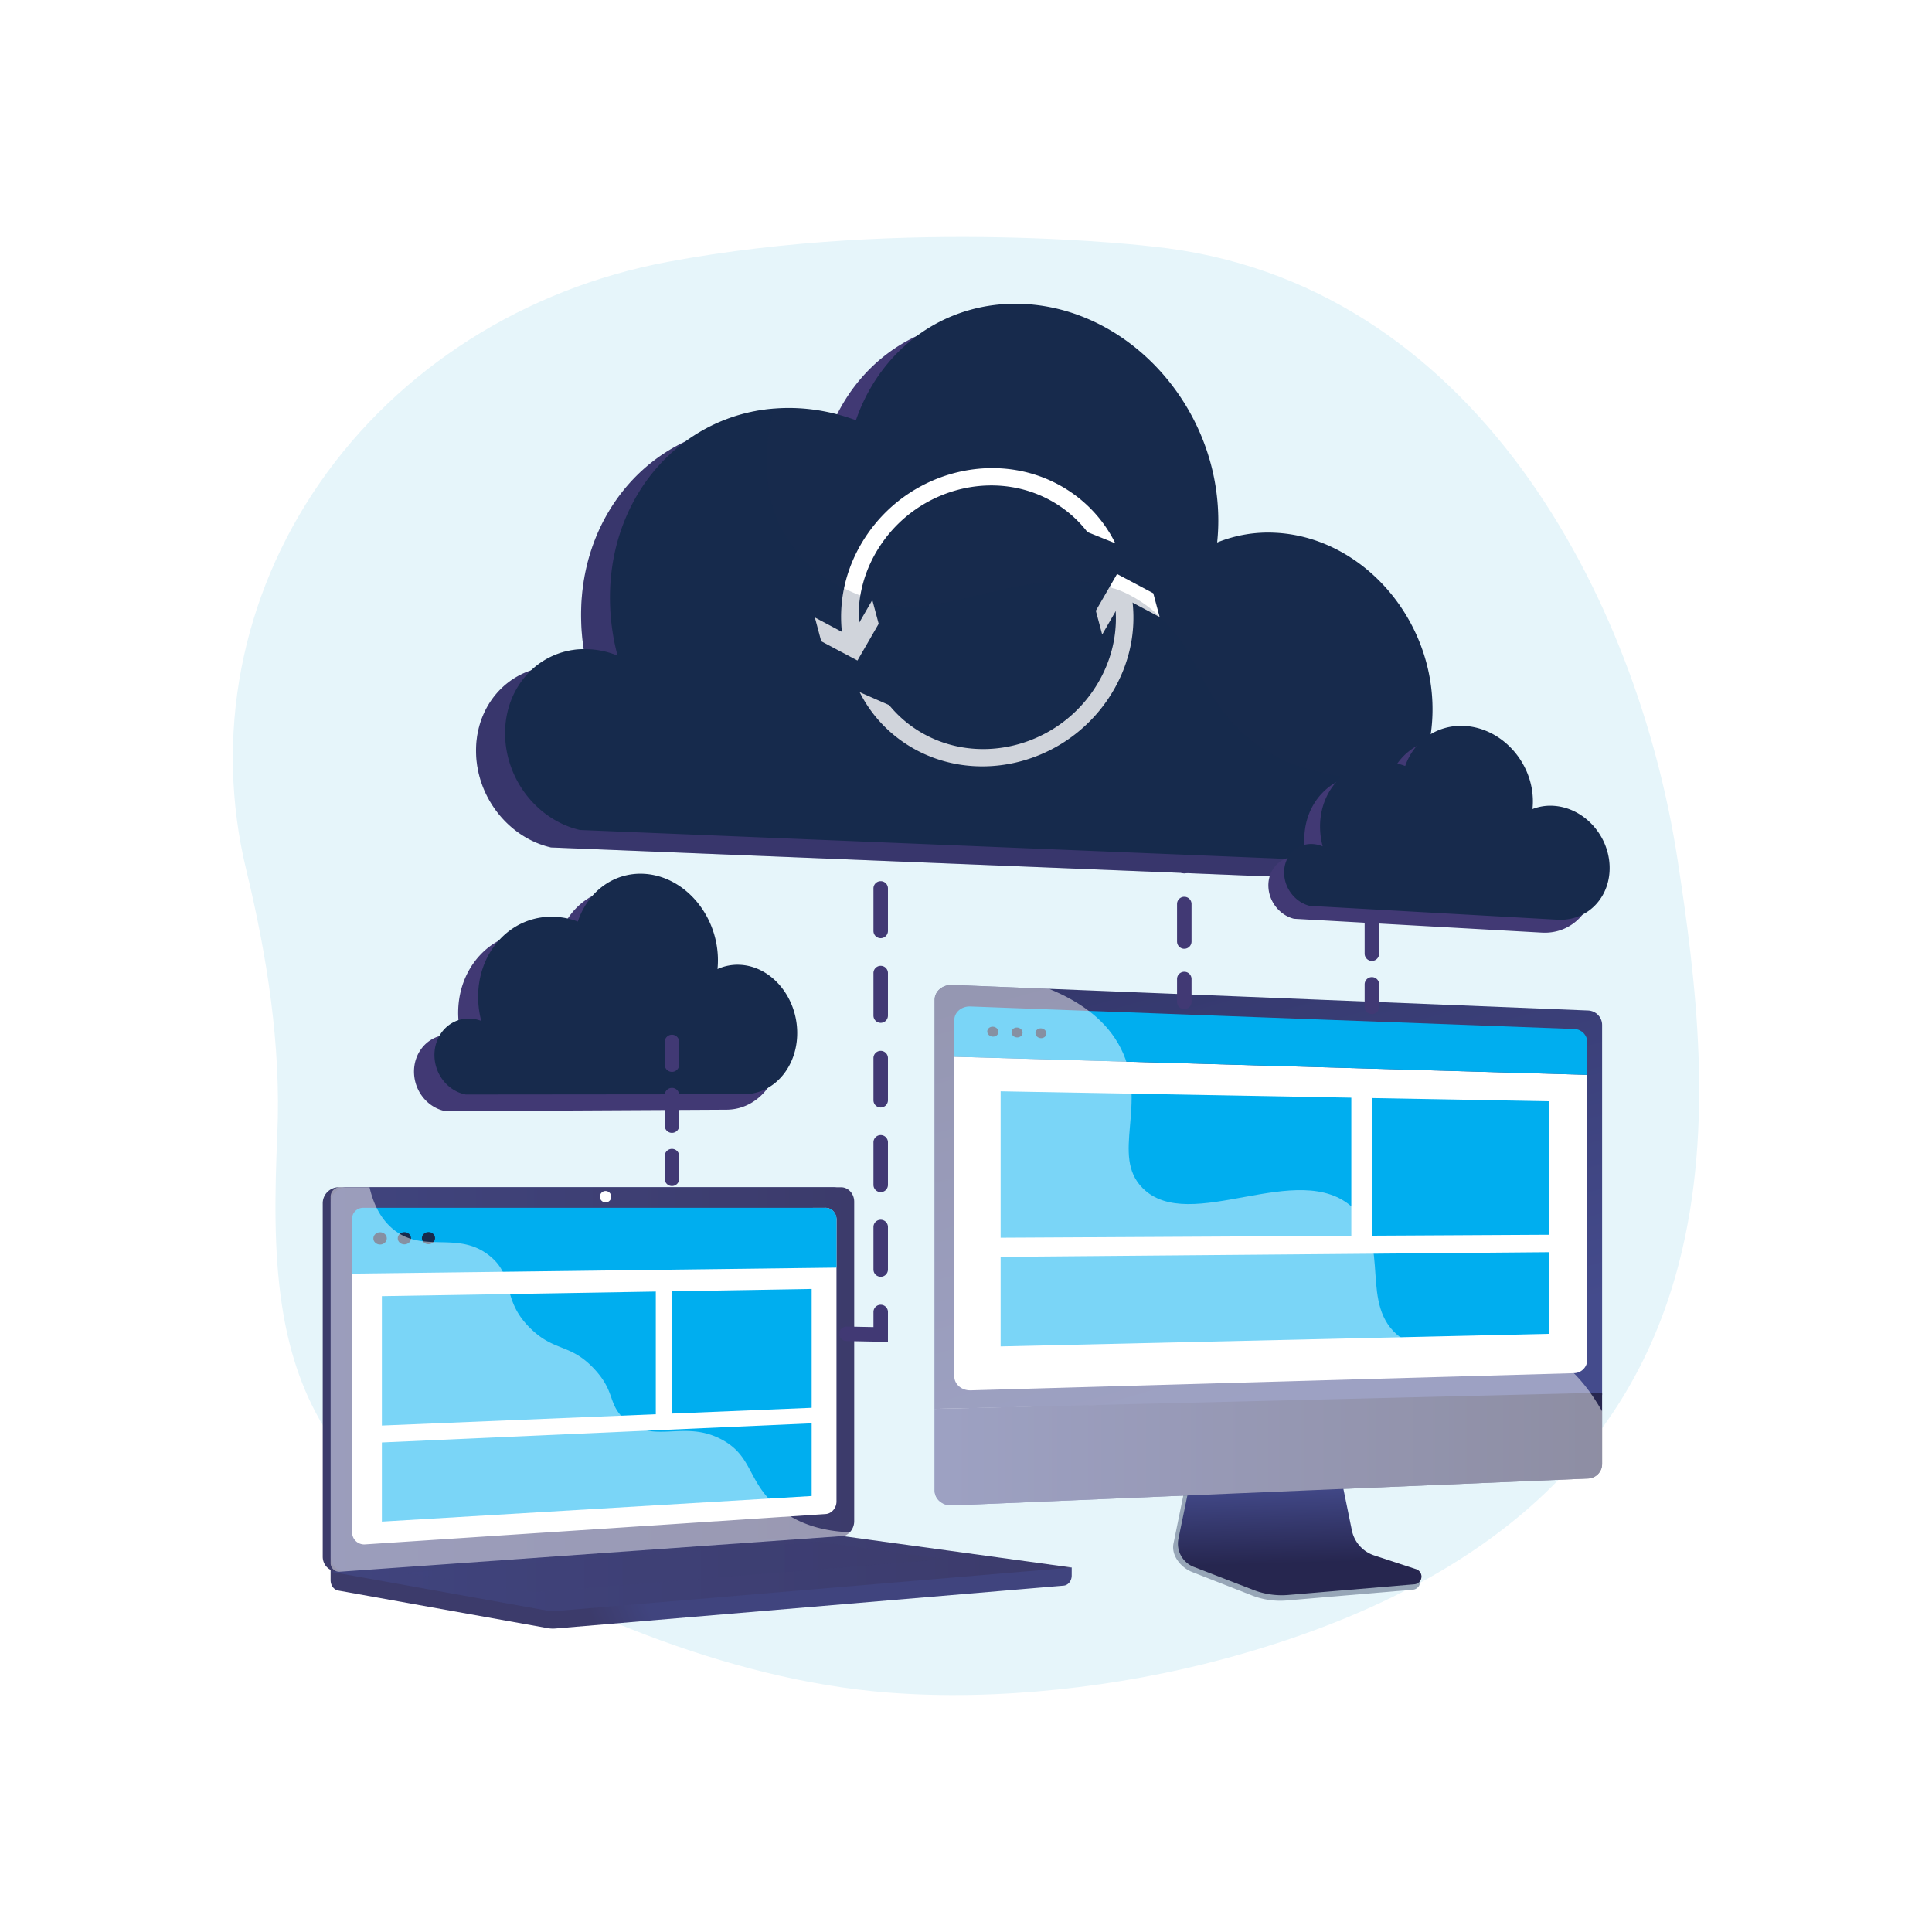 <svg xmlns="http://www.w3.org/2000/svg" xmlns:xlink="http://www.w3.org/1999/xlink" viewBox="0 0 3710 3710"><defs><style>.cls-1{isolation:isolate;}.cls-11,.cls-2{fill:#fff;}.cls-3{fill:#e6f5fa;}.cls-4{fill:url(#linear-gradient);}.cls-5{fill:url(#linear-gradient-2);}.cls-6{fill:url(#linear-gradient-3);}.cls-7{fill:url(#linear-gradient-4);}.cls-8{opacity:0.3;fill:url(#linear-gradient-5);}.cls-18,.cls-8{mix-blend-mode:multiply;}.cls-9{fill:#00aeef;}.cls-10,.cls-18{fill:#172a4c;}.cls-11,.cls-16{opacity:0.48;mix-blend-mode:soft-light;}.cls-12{fill:#97a6b7;}.cls-13{fill:url(#linear-gradient-6);}.cls-14{fill:url(#linear-gradient-7);}.cls-15{fill:url(#linear-gradient-8);}.cls-17{fill:#413974;}.cls-18{opacity:0.2;}</style><linearGradient id="linear-gradient" x1="1235.98" y1="3064.78" x2="1136.01" y2="3106.77" gradientUnits="userSpaceOnUse"><stop offset="0" stop-color="#40447e"/><stop offset="1" stop-color="#3c3b6b"/></linearGradient><linearGradient id="linear-gradient-2" x1="1102.48" y1="2624.18" x2="993.99" y2="2669.75" xlink:href="#linear-gradient"/><linearGradient id="linear-gradient-3" x1="634.86" y1="2648.84" x2="1640.3" y2="2648.84" xlink:href="#linear-gradient"/><linearGradient id="linear-gradient-4" x1="634.86" y1="3020.66" x2="2057.98" y2="3020.66" xlink:href="#linear-gradient"/><linearGradient id="linear-gradient-5" x1="774.42" y1="3009" x2="1817.13" y2="3009" xlink:href="#linear-gradient"/><linearGradient id="linear-gradient-6" x1="2491.75" y1="2845.45" x2="2495.92" y2="3001.64" gradientUnits="userSpaceOnUse"><stop offset="0" stop-color="#444b8c"/><stop offset="1" stop-color="#26264f"/></linearGradient><linearGradient id="linear-gradient-7" x1="2525.76" y1="2651.29" x2="2066.81" y2="1040.01" xlink:href="#linear-gradient-6"/><linearGradient id="linear-gradient-8" x1="1794.75" y1="2782.57" x2="3076.52" y2="2782.57" xlink:href="#linear-gradient-6"/></defs><title>migration whyus</title><g class="cls-1"><g id="Background"><rect class="cls-2" width="3710" height="3710"/></g><g id="Illustration"><path class="cls-3" d="M3223.76,2426.75c-82,315.34-313,607.4-872.37,758.51-202.15,54.63-437.41,81.45-647.14,64.88-308.67-24.4-632.19-163.74-889.29-321.73C637,2819.08,566.22,2671.56,541.15,2504.8c-15.51-103.12-13.55-213.57-8.6-326.9,7.44-170.48-19.66-342.16-59.79-508-61.75-255.42-10.88-523.33,141.49-743S1007.39,554.26,1282,502.9c462.66-86.51,932-29.42,932-29.42,618.18,64.21,931.1,677.93,1007.42,1177.49C3256.34,1879.27,3292.82,2161.26,3223.76,2426.75Z"/><path class="cls-4" d="M2058,3010.08,634.86,2997.69v36.67c0,9.95,6.2,18.42,14.61,19.92l402.42,72.22a55.4,55.4,0,0,0,14.43.68l976.19-82.34c8.72-.73,15.47-9.22,15.47-19.45Z"/><path class="cls-5" d="M1599.86,2950.63l-949.34,67.09c-17,1.2-30.8-11.56-30.8-28.49V2310.56a30.75,30.75,0,0,1,30.8-30.67h949.34c14,0,25.31,12.41,25.31,27.73v613.5C1625.17,2936.43,1613.85,2949.64,1599.86,2950.63Z"/><path class="cls-6" d="M1615,2950.63l-949.33,67.09c-17,1.2-30.8-11.56-30.8-28.49V2310.56a30.75,30.75,0,0,1,30.8-30.67H1615c14,0,25.31,12.41,25.31,27.73v613.5C1640.3,2936.43,1629,2949.64,1615,2950.63Z"/><path class="cls-2" d="M1585.42,2907.38l-884.21,58.27a23.16,23.16,0,0,1-25.06-23.38V2348.1A25.2,25.2,0,0,1,701.21,2323l884.21-3.66c11.54,0,20.88,10.13,20.88,22.72V2883.2C1606.3,2895.79,1597,2906.62,1585.42,2907.38Z"/><path class="cls-2" d="M1173.85,2298.45a10.94,10.94,0,1,1-10.92-11.41A11.2,11.2,0,0,1,1173.85,2298.45Z"/><path class="cls-7" d="M1591.3,2947.59l-956.44,70.62,417,74.83a55,55,0,0,0,14.43.68L2058,3010.08l-451.46-62A72.41,72.41,0,0,0,1591.3,2947.59Z"/><polygon class="cls-8" points="774.42 3019.98 1570.69 2960.32 1817.13 2993.89 1027.71 3057.68 774.42 3019.98"/><path class="cls-9" d="M1606.41,2434.18,676,2445.74V2340.63a21.35,21.35,0,0,1,21.34-21.34h887.69a21.34,21.34,0,0,1,21.34,21.34Z"/><polygon class="cls-9" points="1259.33 2715.75 733.32 2737.48 733.32 2489.01 1259.33 2480.19 1259.33 2715.75"/><polygon class="cls-9" points="1558.62 2703.38 1290.35 2714.47 1290.35 2479.67 1558.62 2475.17 1558.62 2703.38"/><polygon class="cls-9" points="1558.62 2872.78 733.32 2921.91 733.32 2769.93 1558.62 2733.18 1558.62 2872.78"/><path class="cls-10" d="M742.75,2378c0,6.5-5.76,11.8-12.88,11.85s-12.91-5.19-12.91-11.7,5.79-11.82,12.91-11.85S742.75,2371.54,742.75,2378Z"/><path class="cls-10" d="M789.32,2377.76c0,6.47-5.71,11.75-12.76,11.8s-12.79-5.17-12.79-11.65,5.73-11.76,12.79-11.8S789.32,2371.29,789.32,2377.76Z"/><path class="cls-10" d="M835.46,2377.49c0,6.44-5.66,11.7-12.64,11.75s-12.68-5.15-12.68-11.6,5.68-11.71,12.68-11.74S835.46,2371.06,835.46,2377.49Z"/><path class="cls-11" d="M1386.26,2764.5c-73.18-39.38-130.73,10.52-186.26-38.71-33.67-29.85-17.14-52.11-58.57-96.71-45.89-49.4-75.76-32.79-121.87-77.25-58.31-56.22-29.15-100-79.38-140.32-60.93-49-126.64-3.65-184.64-50.61-25-20.25-38.74-49.69-45.91-81H652.88a18,18,0,0,0-18,18v703.5a16.55,16.55,0,0,0,18,16.72l967.53-68.68a15.6,15.6,0,0,0,11.66-7.12c-70.83-2.59-114.34-26.33-142.16-50.87C1435.5,2843.42,1444.94,2796.07,1386.26,2764.5Z"/><path class="cls-12" d="M2636.27,2996.52a65,65,0,0,1-43.1-48.93l-32-158.53-274,9.73-33.72,165.15c-4.72,23.13,14.18,46.33,36,54.85L2404,3063.65a149,149,0,0,0,67,9.71l242.26-20.72a15,15,0,0,0,13.59-13.32c.83-7.14,5.79-15.16-1-17.4Z"/><path class="cls-13" d="M2639,2986.88a64.41,64.41,0,0,1-43.05-48.32l-32-156.53-267.31,9.62-33.69,163.07a47.7,47.7,0,0,0,29.51,54.15L2407,3053.16a150.35,150.35,0,0,0,66.95,9.59l242-20.46a14.93,14.93,0,0,0,3.39-29.07Z"/><path class="cls-14" d="M3076.52,2678.84V1968c0-14.57-12-27-26.73-27.57l-1221.21-49.09c-18.58-.75-33.83,12.09-33.83,28.53v785.57Z"/><path class="cls-2" d="M1832.52,2029.22v613.64c0,15.32,14.16,27.45,31.41,27l1159-33a25.92,25.92,0,0,0,25.13-25.55V2064Z"/><path class="cls-9" d="M3048.06,2064V2001.2c0-13.38-11.06-24.74-24.61-25.25l-1160.16-43.28c-16.9-.63-30.77,11.13-30.77,26.13v70.42Z"/><path class="cls-10" d="M1917.33,1981.45c0,5.27-4.81,9.39-10.75,9.2s-10.77-4.62-10.77-9.91,4.83-9.41,10.77-9.21S1917.33,1976.17,1917.33,1981.45Z"/><path class="cls-10" d="M1963.63,1983c0,5.24-4.75,9.34-10.62,9.15s-10.64-4.6-10.64-9.85,4.77-9.36,10.64-9.16S1963.63,1977.72,1963.63,1983Z"/><path class="cls-10" d="M2009.39,1984.47c0,5.21-4.69,9.29-10.49,9.1s-10.52-4.56-10.52-9.79,4.71-9.3,10.52-9.1S2009.39,1979.26,2009.39,1984.47Z"/><path class="cls-15" d="M1794.75,2705.46v156.89c0,16.44,15.25,29.25,33.83,28.46l1221.21-51.62c14.72-.63,26.73-13.06,26.73-27.64V2674.29Z"/><polygon class="cls-9" points="2594.91 2373.14 1921.51 2376.78 1921.51 2095.61 2594.91 2107.86 2594.91 2373.14"/><polygon class="cls-9" points="2975.16 2371.08 2634.42 2372.92 2634.42 2108.57 2975.16 2114.77 2975.16 2371.08"/><polygon class="cls-9" points="2975.16 2561.32 1921.51 2585.49 1921.51 2413.5 2975.16 2404.55 2975.16 2561.32"/><g class="cls-16"><path class="cls-2" d="M2944.25,2587.07c-100.3-33.87-183.28,35.23-255.38-19.18-81.28-61.34-15.58-179.18-90.77-248.6-104.44-96.44-313.25,53.12-403.94-37.8-62.35-62.5,11.2-162.58-41.6-267.85-26.84-53.52-77.14-90-138.2-114.82l-185.78-7.46c-18.58-.75-33.83,12.09-33.83,28.53v942.46c0,16.44,15.25,29.25,33.83,28.46l1221.21-51.62c14.72-.63,26.73-13.06,26.73-27.64V2710.12C3033.51,2634.09,2986,2601.19,2944.25,2587.07Z"/></g><g class="cls-1"><path class="cls-17" d="M1201.7,1706.34c76.51,3.93,139.93,75.42,143.12,159.65a168.24,168.24,0,0,1-.72,23.54,94.67,94.67,0,0,1,42-8.46c60,1.65,109.94,58,112.46,126,2.39,64.52-38.74,117.72-94.16,123.34-2.93.28-5.9.47-8.91.49l-539.78,2.84c-32.95-6.08-59.14-36.26-60.63-72.8-1.69-41.19,28.67-74.26,67.44-73.83a67.47,67.47,0,0,1,23.37,4.45,181.92,181.92,0,0,1-5.92-39.26c-3.76-92.9,63.5-165.58,148.43-162.3a146,146,0,0,1,44.83,9C1092.34,1741.65,1142.32,1703.29,1201.7,1706.34Z"/><path class="cls-10" d="M1236.82,1678c75.75,4.22,138.55,75.61,141.71,159.44a169.61,169.61,0,0,1-.71,23.42,93.2,93.2,0,0,1,41.56-8.24c59.44,1.88,108.89,58.21,111.38,125.82,2.37,64.22-38.37,117-93.26,122.35-2.9.27-5.84.44-8.82.45l-534.37.51c-32.61-6.19-58.52-36.33-60-72.68-1.67-41,28.37-73.75,66.73-73.16a66.39,66.39,0,0,1,23.13,4.53,182.9,182.9,0,0,1-5.86-39.09c-3.71-92.43,62.85-164.45,146.91-160.85a144.17,144.17,0,0,1,44.38,9.12C1128.55,1712.71,1178,1674.74,1236.82,1678Z"/></g><path class="cls-17" d="M1691.19,1639a13.91,13.91,0,0,1-13.91-13.91v-43.49a13.92,13.92,0,1,1,27.83,0v43.49A13.92,13.92,0,0,1,1691.19,1639Z"/><path class="cls-17" d="M1691.19,2451.76a13.92,13.92,0,0,1-13.91-13.92v-81.27a13.92,13.92,0,1,1,27.83,0v81.27A13.92,13.92,0,0,1,1691.19,2451.76Zm0-162.55a13.91,13.91,0,0,1-13.91-13.91V2194a13.92,13.92,0,1,1,27.83,0v81.27A13.92,13.92,0,0,1,1691.19,2289.21Zm0-162.54a13.92,13.92,0,0,1-13.91-13.92v-81.27a13.92,13.92,0,0,1,27.83,0v81.27A13.92,13.92,0,0,1,1691.19,2126.67Zm0-162.54a13.92,13.92,0,0,1-13.91-13.92v-81.27a13.92,13.92,0,1,1,27.83,0v81.27A13.92,13.92,0,0,1,1691.19,1964.13Zm0-162.55a13.91,13.91,0,0,1-13.91-13.91V1706.4a13.92,13.92,0,1,1,27.83,0v81.27A13.92,13.92,0,0,1,1691.19,1801.58Z"/><path class="cls-17" d="M1705.11,2576.79l-80-1.58a13.92,13.92,0,0,1,.55-27.83l51.63,1v-29.3a13.92,13.92,0,0,1,27.83,0Z"/><path class="cls-17" d="M2274.17,1677.19a13.92,13.92,0,0,1-13.91-13.92v-43.49a13.92,13.92,0,0,1,27.83,0v43.49A13.92,13.92,0,0,1,2274.17,1677.19Z"/><path class="cls-17" d="M2274.17,1821.9a13.91,13.91,0,0,1-13.91-13.91v-72.36a13.92,13.92,0,0,1,27.83,0V1808A13.92,13.92,0,0,1,2274.17,1821.9Z"/><path class="cls-17" d="M2274.17,1937.75a13.91,13.91,0,0,1-13.91-13.91v-43.49a13.92,13.92,0,1,1,27.83,0v43.49A13.92,13.92,0,0,1,2274.17,1937.75Z"/><path class="cls-17" d="M2634.42,1728.05a13.92,13.92,0,0,1-13.92-13.92v-43.48a13.92,13.92,0,1,1,27.83,0v43.48A13.92,13.92,0,0,1,2634.42,1728.05Z"/><path class="cls-17" d="M2634.42,1845.22a13.92,13.92,0,0,1-13.92-13.92v-58.58a13.92,13.92,0,1,1,27.83,0v58.58A13.92,13.92,0,0,1,2634.42,1845.22Z"/><path class="cls-17" d="M2634.42,1947.29a13.92,13.92,0,0,1-13.92-13.92v-43.49a13.92,13.92,0,0,1,27.83,0v43.49A13.92,13.92,0,0,1,2634.42,1947.29Z"/><path class="cls-17" d="M1290.35,2058.26a13.92,13.92,0,0,1-13.92-13.92v-43.48a13.92,13.92,0,0,1,27.84,0v43.48A13.92,13.92,0,0,1,1290.35,2058.26Z"/><path class="cls-17" d="M1290.35,2175.43a13.92,13.92,0,0,1-13.92-13.92v-58.58a13.92,13.92,0,0,1,27.84,0v58.58A13.92,13.92,0,0,1,1290.35,2175.43Z"/><path class="cls-17" d="M1290.35,2277.5a13.92,13.92,0,0,1-13.92-13.92v-43.49a13.92,13.92,0,0,1,27.84,0v43.49A13.92,13.92,0,0,1,1290.35,2277.5Z"/><g class="cls-1"><path class="cls-17" d="M2677.53,1507.87c-18.23,47.56-47.84,88.19-85.48,118.25a256.57,256.57,0,0,1-148.31,56.08c-7.83.35-15.76.42-23.76.14l-1361.85-55c-78.38-17.92-140.31-91.95-143.82-178.3-3.14-77,41.15-140.55,105.51-161.77a153.14,153.14,0,0,1,54.55-7.45,166.19,166.19,0,0,1,56.08,12.39,433.7,433.7,0,0,1-14.22-93.9c-6.47-159.23,75.87-292.41,200.11-350.68,48.36-22.68,103.05-34,161.32-31.14.38,0,.76,0,1.15.07a373.11,373.11,0,0,1,110.18,23,351.85,351.85,0,0,1,18.54-44c33.71-67,87.22-119.78,153-150.39,46-21.4,97.89-32,153.21-29.09,197.47,10.4,363.49,189.22,371.91,399.46a399,399,0,0,1-1.88,58.66,260.82,260.82,0,0,1,111.15-18.76c160.73,7.45,296,153.22,302.85,325.6C2699.59,1426.56,2692.25,1469.46,2677.53,1507.87Z"/><path class="cls-10" d="M2711,1516.11c-28,48.71-69.26,87.12-119,110a257.45,257.45,0,0,1-95,23.17c-7.83.38-15.73.45-23.73.14l-1359.59-55.6c-78.28-17.95-140.1-91.95-143.62-178.23-2.12-51.8,17.26-97.51,49.75-128.3a148.61,148.61,0,0,1,101.07-40.78c3-.06,6,0,9,.11a166.1,166.1,0,0,1,56,12.38,432.51,432.51,0,0,1-14.2-93.82c-5.46-134.12,52.12-249.73,144.66-317.53a330.32,330.32,0,0,1,169.35-63,348.3,348.3,0,0,1,46.8-.77,365.71,365.71,0,0,1,75,11.69c12.25,3.2,24.28,7,36.11,11.41,22.93-66.51,63.84-122.49,116.9-161.8,57.36-42.52,129-65.55,207.34-61.37C2165,594.28,2330.78,773,2339.16,983.1a397.16,397.16,0,0,1-1.88,58.62,260.82,260.82,0,0,1,111-18.72c160.45,7.55,295.47,153.25,302.32,325.49C2753.09,1410.94,2738.41,1468.45,2711,1516.11Z"/></g><polygon class="cls-2" points="1675.1 1152.15 1634.34 1222.77 1564.78 1185.75 1577 1231.42 1646.55 1268.41 1687.32 1197.82 1675.1 1152.15"/><path class="cls-2" d="M2141.74,1043.28l-53.54-21.56a225.73,225.73,0,0,0-56.32-52c-109.48-71.13-261.36-38.11-338.59,73.6-32.08,46.38-47.29,100-44.09,153.68a235.66,235.66,0,0,0,3.93,31.34c1.74,8.92-4.25,17.88-13.38,20s-17.92-3.35-19.66-12.28q-2.19-11.35-3.43-22.73c-7-65.43,10.07-131.36,49.16-187.89,87.9-127.17,260.81-164.77,385.43-83.8a259.75,259.75,0,0,1,42.16,34.13A255,255,0,0,1,2141.74,1043.28Z"/><polygon class="cls-2" points="2116.53 1218.48 2157.29 1147.86 2226.85 1184.88 2214.63 1139.21 2145.07 1102.22 2104.31 1172.81 2116.53 1218.48"/><path class="cls-2" d="M2125.83,1345.17c-87.93,127.16-260.84,164.74-385.46,83.77a258.59,258.59,0,0,1-42.16-34.11,255.18,255.18,0,0,1-47.43-65.7l56.67,24.86a226,226,0,0,0,52.31,46.92c109.46,71.13,261.35,38.1,338.57-73.61,32.08-46.38,47.29-100,44.1-153.69a235.19,235.19,0,0,0-3.94-31.32c-1.74-8.93,4.25-17.89,13.39-20s17.92,3.35,19.65,12.28q2.19,11.36,3.43,22.73C2182,1222.71,2164.89,1288.64,2125.83,1345.17Z"/><path class="cls-18" d="M2711,1516.11c-28,48.71-69.26,87.12-119,110a256.57,256.57,0,0,1-148.31,56.08c-7.83.35-15.76.42-23.76.14l-1361.85-55c-78.38-17.92-140.31-91.95-143.82-178.3-3.14-77,41.15-140.55,105.51-161.77a148.61,148.61,0,0,1,101.07-40.78,430.4,430.4,0,0,1-4.66-48.18c-6.47-159.23,75.87-292.41,200.11-350.68a330.32,330.32,0,0,1,169.35-63c-2.4,9.43-4.8,20.18-6.88,32-15.66,88.75-13.57,235.67,142,313.11q14.73,7.36,31.32,13.81a460.33,460.33,0,0,0,53,16.84c108.09,27.59,277.2-78.55,425.65-33.33,3.34,1,6.68,3.38,10,3.38h0a192.87,192.87,0,0,1,32.49,14.29,250,250,0,0,1,53.16,38.66c28.81,27.1,55.81,64,80.26,113.39,97.8,197.61,249,185.91,370.83,211.14C2689,1510.21,2700.18,1512.91,2711,1516.11Z"/><g class="cls-1"><path class="cls-17" d="M2781.77,1418.79c69.62,3.65,128.49,66,131.48,139.18a139.39,139.39,0,0,1-.68,20.43,94.37,94.37,0,0,1,39.58-6.27c57.46,3,106,54.43,108.49,114.85,2.35,57.41-37.77,102.29-91.07,104-2.8.08-5.63.07-8.49-.08l-476.22-26.57c-26.81-6.55-48-32.12-49.17-61.59-1.36-33.21,23.16-58.8,54.74-57.15a57.36,57.36,0,0,1,19.23,4.43,149.63,149.63,0,0,1-4.88-32.17c-3.08-75.69,52.74-134,124.72-130.23a130.72,130.72,0,0,1,38.68,8.09C2684.84,1448,2728.77,1416,2781.77,1418.79Z"/><path class="cls-10" d="M2812,1394c69.62,3.65,128.49,66,131.48,139.18a139.39,139.39,0,0,1-.68,20.43,94.37,94.37,0,0,1,39.58-6.27c57.46,3,106,54.43,108.49,114.85,2.35,57.41-37.77,102.29-91.07,104-2.8.08-5.63.07-8.49-.08l-476.23-26.57c-26.8-6.55-48-32.12-49.16-61.59-1.36-33.21,23.16-58.8,54.74-57.15a57.36,57.36,0,0,1,19.23,4.43,149.63,149.63,0,0,1-4.88-32.17c-3.08-75.69,52.74-134,124.72-130.23a130.78,130.78,0,0,1,38.68,8.09C2715,1423.26,2759,1391.26,2812,1394Z"/></g></g></g></svg>